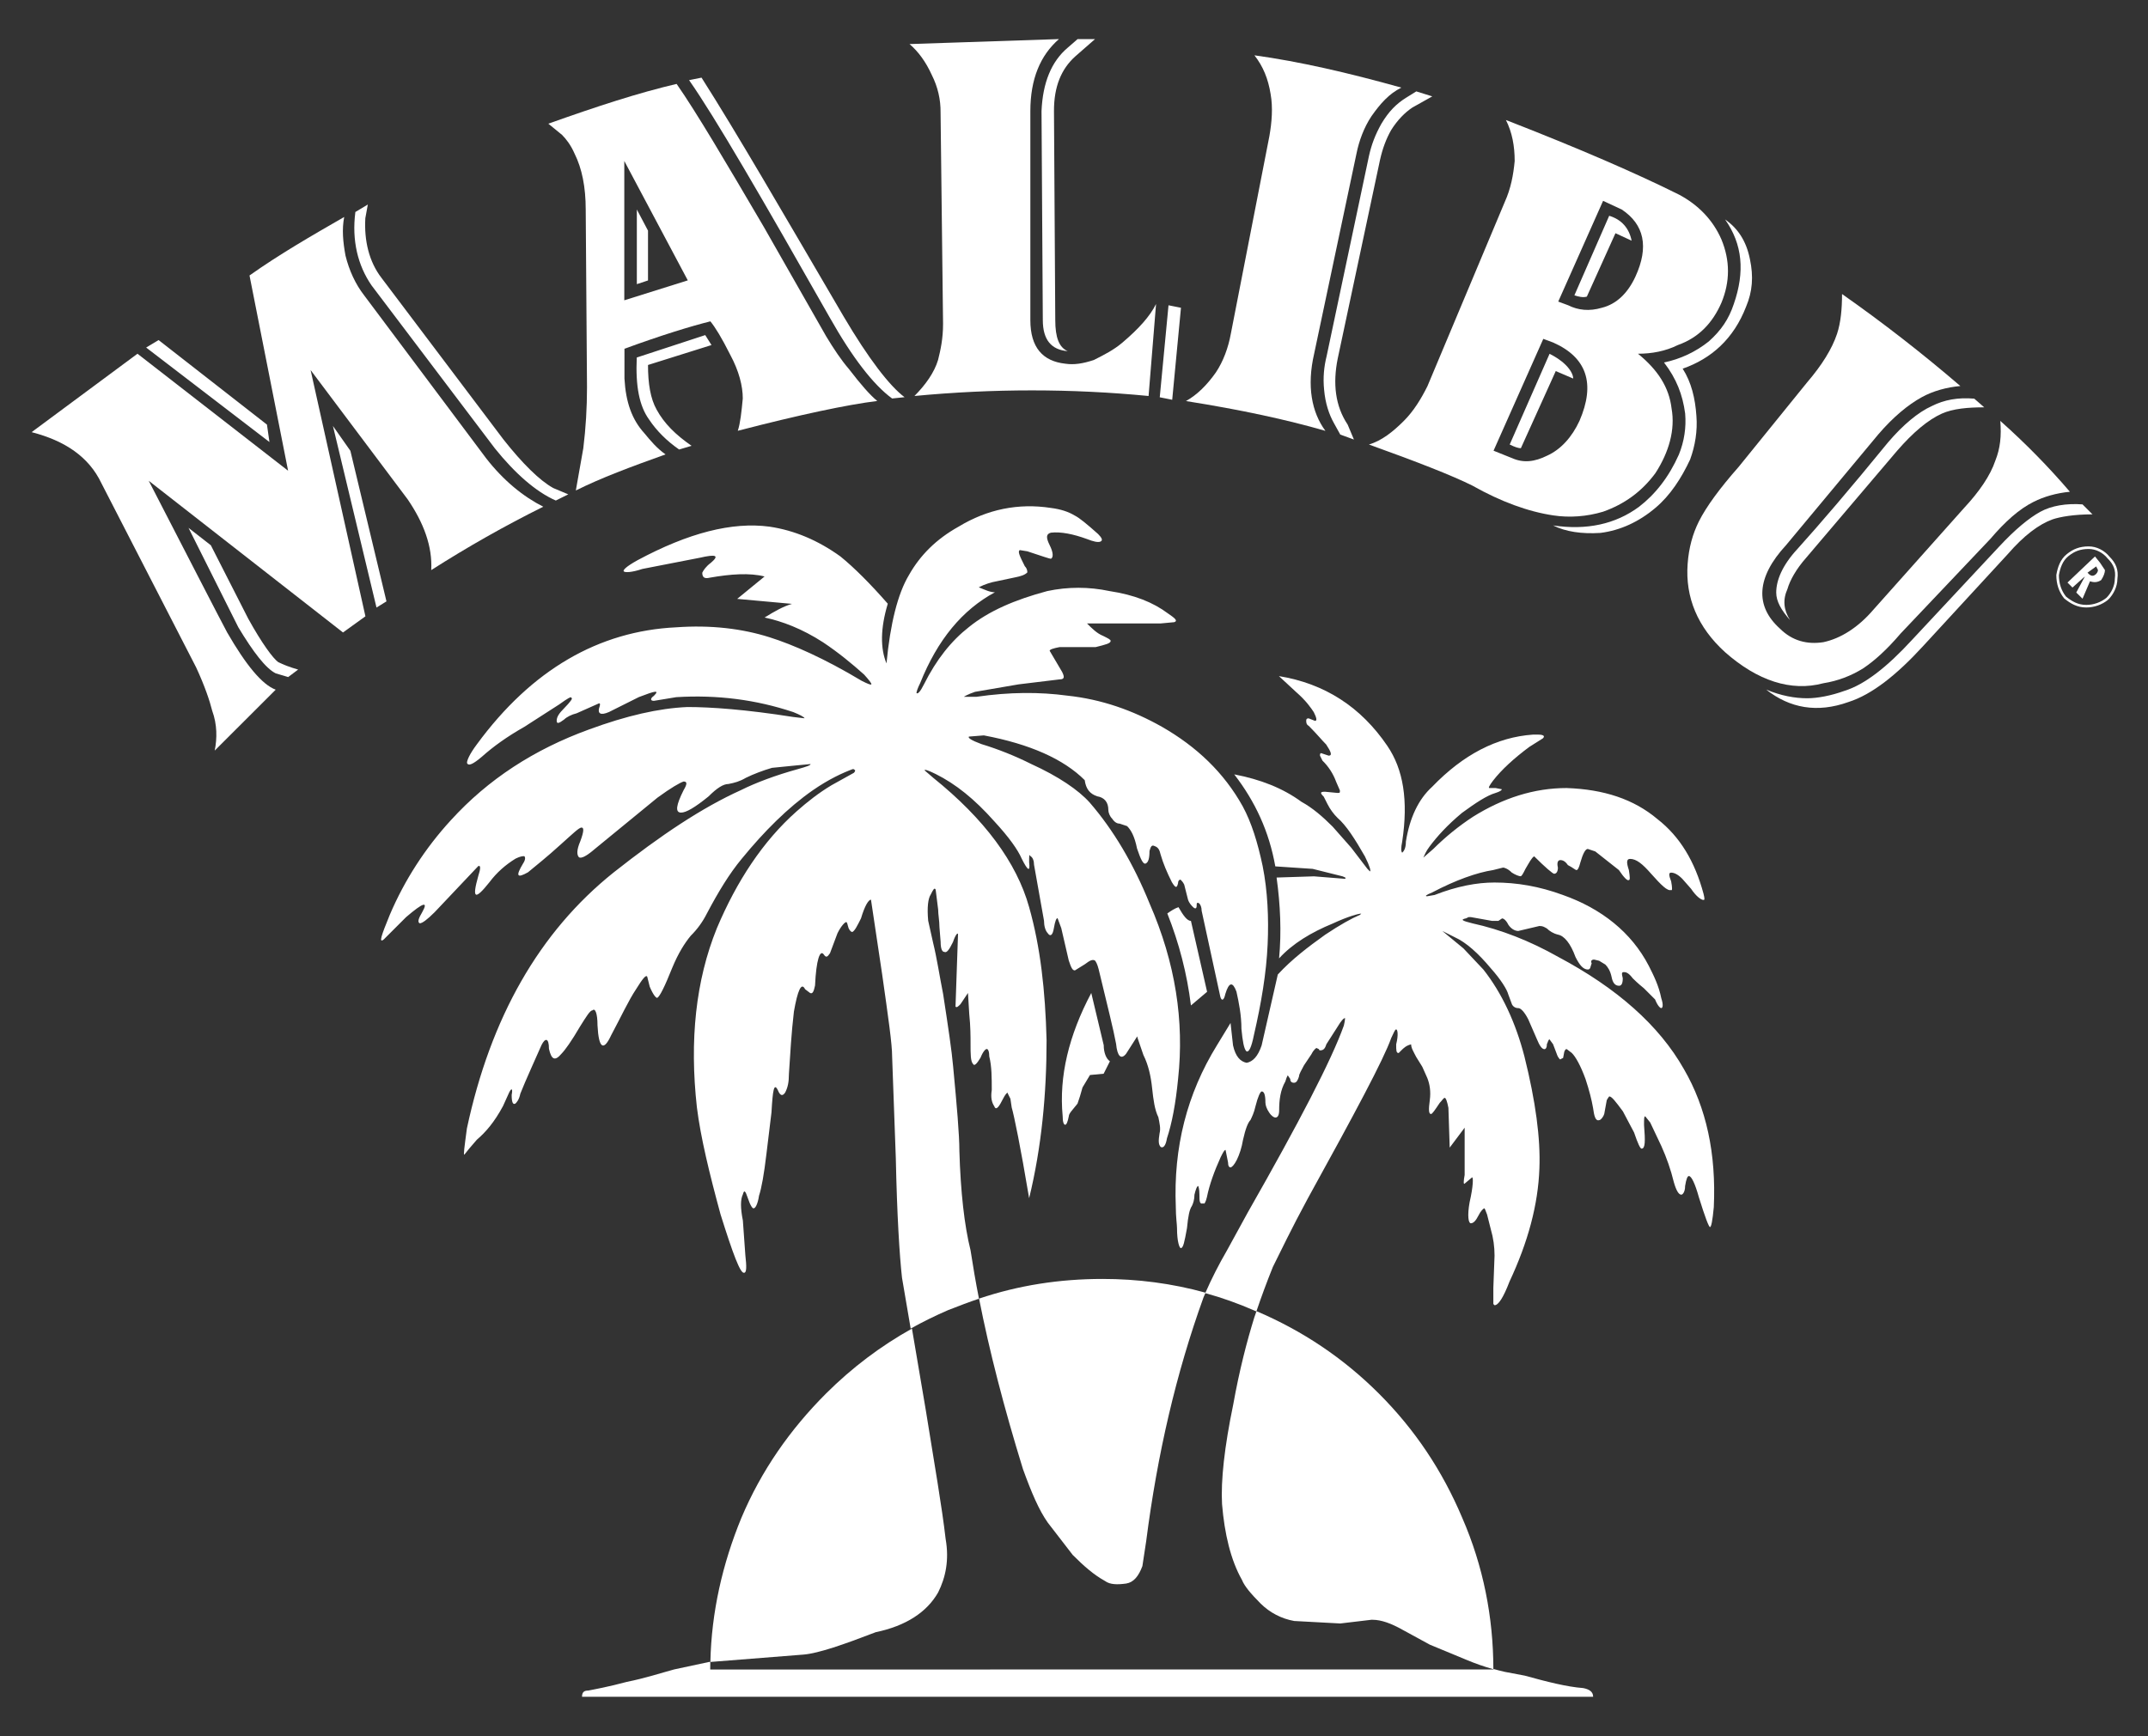 <?xml version="1.0" encoding="UTF-8"?> <svg xmlns="http://www.w3.org/2000/svg" xmlns:xlink="http://www.w3.org/1999/xlink" version="1.1" id="Ebene_1" x="0px" y="0px" viewBox="0 0 2500 2021" style="enable-background:new 0 0 2500 2021;" xml:space="preserve"><rect x="0" y="0" width="2500" height="2021" fill="#333333" stroke="none"/> <style type="text/css"> .st0{fill-rule:evenodd;clip-rule:evenodd;fill:#FFFFFF;} .st1{fill:none;stroke:#FFFFFF;stroke-width:3;stroke-miterlimit:10;} .st2{fill:#FFFFFF;} </style> <g> <path class="st0" d="M1374.5,358.3l-14.5-2.9l-10.2,107.1l14.5,2.9L1374.5,358.3L1374.5,358.3z M1832.4,343.8 c4.4,1.5,10.1,2.9,14.5,1.5l33.3-73.8l18.8,8.7c-2.9-14.5-11.6-24.6-26.1-29L1832.4,343.8L1832.4,343.8z M1822.3,424.9 c-5.8-5.8-13-10.1-18.8-13l-46.4,105.6c5.8,2.9,10.1,4.3,13,4.3l40.6-89.8l20.3,8.7C1831,436.5,1828.1,430.7,1822.3,424.9 L1822.3,424.9z M2406.3,678.2l5.8,5.8l14.5-13l-10.1,18.8l7.3,7.2l8.7-20.3c4.4,1.5,8.7,1.5,13-1.4c2.9-4.3,4.4-8.7,4.4-11.6 l-5.8-8.7l-5.8-7.2L2406.3,678.2L2406.3,678.2z M2439.7,659.4l1.4,2.9c1.5,1.5,0,4.3-1.4,5.8c-2.9,2.9-5.8,2.9-8.7,0l-1.4-1.4 L2439.7,659.4L2439.7,659.4z"></path> <path class="st1" d="M2452.7,697c5.8-5.8,10.2-14.5,10.2-23.2c1.4-10.1-1.5-17.4-8.7-24.6c-5.8-7.2-14.5-11.6-23.2-11.6 c-10.2,0-17.4,2.9-24.6,8.7s-10.1,14.5-11.6,23.2c0,10.1,2.9,18.8,8.7,26.1c7.2,5.8,14.5,10.1,24.6,10.1 C2437,705.7,2445.7,702.7,2452.7,697"></path> <path class="st0" d="M1648.4,106.4l-11.6,7.2c-11.6,7.2-20.3,15.9-29,30.4c-7.3,13-11.6,24.6-14.5,37.6L1544,414.7 c-2.9,11.6-4.4,24.6-2.9,39.1c1.4,15.9,5.8,28.9,11.6,39.1l7.2,13l15.9,5.8l-7.3-17.4c-14.5-21.7-17.4-47.8-11.6-76.7l49.3-231.6 c2.9-13,7.2-24.6,13-34.7c7.3-11.6,15.9-20.3,24.6-26.1l23.2-13L1648.4,106.4L1648.4,106.4z M1251.3,65.8l23.2-20.3h-20.3 l-11.6,10.1c-18.8,15.9-29,40.5-30.4,73.8l1.5,243.2c0,23.2,10.1,34.7,29,36.2c-10.1-4.3-14.5-15.9-14.5-36.2l-1.5-243.2 C1226.6,100.6,1235.3,80.3,1251.3,65.8L1251.3,65.8z M184.6,395.9l-14.5,8.7l143.5,110l-2.9-20.3L184.6,395.9L184.6,395.9z M428.1,238.1l-14.5,8.7c-4.3,33.3,2.9,62.3,18.8,85.4l143.5,189.7c23.2,28.9,47.8,50.7,71,60.8l14.5-7.2l-17.4-7.3 c-15.9-8.7-36.2-28.9-58-56.5L444,323.5c-14.5-18.8-20.3-43.4-18.8-69.5L428.1,238.1L428.1,238.1z M407.8,524.8l-20.3-28.9 l50.7,211.4l11.6-7.2L407.8,524.8L407.8,524.8z M288.9,720.2l-43.5-85.4l-26-20.3l58,115.8c17.4,28.9,31.9,47.8,43.5,53.6l14.5,4.3 l11.6-8.7c-10.1-2.9-17.4-5.8-23.2-8.7C317.9,766.6,304.9,749.2,288.9,720.2L288.9,720.2z M2007.8,255.5 c20.3,28.9,23.2,60.8,10.1,98.5c-5.8,17.4-14.5,30.4-29,43.4c-15.2,12.2-33.1,20.6-52.2,24.6c14.5,18.8,21.7,37.6,24.6,59.4 c1.4,16.3-1.1,32.6-7.3,47.8c-11.6,26.1-27.5,46.3-46.4,60.8c-27.5,20.3-60.9,27.5-100,21.7c14.5,7.3,33.3,10.1,55.1,8.7 c23.2-2.9,44.9-13,63.8-29c17.4-14.5,30.4-34.7,40.6-56.5c5.8-15.9,8.7-33.3,7.3-50.7c-1.4-20.3-5.8-39.1-16-55 c33.3-11.6,59.4-34.7,73.9-72.4c7.3-17.4,8.7-34.7,4.4-55C2032.4,280.1,2022.3,265.6,2007.8,255.5L2007.8,255.5z M2248.4,472.7 c-15.9,7.2-33.3,21.7-50.7,42c-44.9,55-79.7,95.5-105.8,124.5c-17.4,18.8-24.6,36.2-24.6,50.7c0,10.1,5.8,20.3,16,31.9 c-7.2-11.6-8.7-23.2-2.9-36.2c2.9-10.1,10.2-23.2,21.7-36.2l105.8-124.5c18.8-21.7,36.2-36.2,52.2-43.4c13-5.8,30.4-7.3,49.3-7.3 l-11.6-10.1C2278.8,462.5,2262.9,465.4,2248.4,472.7L2248.4,472.7z M2146.9,804.2c-15.9,5.8-31.9,8.7-43.5,8.7 c-14.5,0-30.5-2.9-47.8-10.1c27.5,21.7,59.4,27.5,95.7,14.5c27.5-8.7,56.5-31.9,86.9-65.1l98.6-107.1 c18.8-21.7,36.2-34.7,52.2-40.5c8.7-2.9,24.6-5.8,46.4-5.8l-11.6-11.6c-18.8-1.4-36.3,1.5-49.3,8.7s-29,20.3-47.8,40.5L2225.3,745 C2196.2,776.7,2170.1,797,2146.9,804.2L2146.9,804.2z M754.2,268.5l-13-24.6v86.9l13-4.3V268.5z M816.5,90.4L802,93.3 c30.4,43.4,84.1,136.1,163.8,276.5c26.1,46.3,50.7,78.2,72.5,94.1l14.5-1.5c-17.4-13-42-44.9-71-94.1 C910.7,246.8,857.1,154.1,816.5,90.4L816.5,90.4z M820.8,390.1l-79.7,26.1c-1.5,33.3,2.9,56.5,14.5,72.4 c8.7,13,20.3,24.6,34.8,34.7l14.5-4.3c-18.8-13-31.9-26.1-40.6-42c-7.3-13-10.1-30.4-10.1-52.1l73.9-23.2L820.8,390.1L820.8,390.1z "></path> <path class="st2" d="M1019.4,1900.1c34.8-7.2,59.4-23.2,72.5-46.3c8.7-17.4,13-37.7,8.7-62.2c-4.3-37.6-13-86.9-23.2-150.6 l-16-94.3c-36.3,20.3-69.6,45.3-99.9,75.5c-42,42-75.4,89.8-98.6,144.8c-22.1,53.7-34.9,110.1-36.1,167.8l108.6-8.6 C952.7,1924.7,981.7,1914.6,1019.4,1900.1z"></path> <path class="st2" d="M1219.5,1772.6l29,37.6c13,13,24.6,23.2,37.7,30.4c5.8,4.3,14.5,4.3,24.6,2.9c8.7-1.4,14.5-8.7,18.8-20.3 l4.4-28.9c13-101.4,34.8-195.5,66.7-283.8c0.8-1.9,1.6-3.7,2.4-5.6c-39-10.8-79.1-16-119.9-16c-49.8,0-97.7,7.4-143.7,22.9 c12,61.1,29,126.9,51.1,198.5C1200.6,1737.9,1209.3,1758.2,1219.5,1772.6z"></path> <path class="st2" d="M1435.3,1635.2c-10.2,49.2-14.5,88.3-13,115.8c2.9,34.8,10.1,65.2,23.2,88.3c2.9,7.3,10.2,15.9,21.7,27.5 c10.7,10.6,24.3,17.7,39.1,20.3l53.6,2.9l36.2-4.3h1.4c10.2,0,21.8,4.3,34.8,11.6l31.9,17.4l42,17.4c10.4,4.4,21,8.1,31.9,11.2 c-0.1-60.7-11.7-119.9-36.2-176.2c-23.2-55-55.1-102.8-97.1-144.8c-41.4-41.3-88.4-72.8-142.4-95.9c-0.9,2.5-1.7,5-2.6,7.5 C1451.3,1561.3,1442.6,1594.6,1435.3,1635.2z"></path> <path class="st2" d="M1713.6,565.3c33.3,18.8,65.2,30.4,94.2,34.7c18.8,2.9,39.1,1.4,58-4.3c24.6-8.7,44.9-23.2,60.9-44.9 c15.9-24.6,23.2-50.7,18.8-75.3c-2.9-24.6-16-44.9-39.1-63.7c15.9,0,31.9-2.9,46.4-10.1c24.6-8.7,40.6-26.1,50.7-49.2 c10.2-24.6,10.2-49.2,0-73.8c-10.1-23.2-27.5-40.5-49.3-52.1c-49.3-24.6-115.9-53.6-201.5-86.9c7.3,14.5,10.2,30.4,10.2,47.8 c-1.5,15.9-4.4,31.9-11.6,47.8l-89.9,214.2c-7.2,14.5-16,29-27.5,40.5c-13,13-26.1,23.2-40.6,27.5 C1649.8,537.8,1690.4,553.7,1713.6,565.3z M1865.8,233.8L1865.8,233.8l21.7,10.1c26.1,17.4,31.9,43.4,15.9,78.2 c-8.7,18.8-21.7,31.9-39.1,36.2c-14.5,4.3-27.5,2.9-39.1-2.9l-11.6-4.3L1865.8,233.8z M1796.2,394.5L1796.2,394.5L1796.2,394.5 l11.6,4.3c39.1,17.4,49.3,47.8,30.5,91.2c-8.7,18.8-21.7,33.3-37.7,40.5c-14.5,7.2-27.5,8.7-40.6,2.9l-21.7-8.7L1796.2,394.5z"></path> <path class="st2" d="M1084.6,87.5c6.8,13.5,10.3,28.4,10.1,43.4l2.9,246.1c0,17.4-2.9,30.4-5.8,42c-4.3,14.5-14.5,28.9-27.5,42 c91.3-8.7,182.6-8.7,272.5,0l8.7-107.1c-7.2,14.5-20.3,28.9-39.1,44.9l0,0c-10.2,8.7-21.8,14.5-33.3,20.3 c-13,4.3-23.2,5.8-33.3,4.3c-26.1-2.9-40.6-18.8-40.6-50.7V129.5c0-37.6,11.6-65.1,33.3-84l-173.9,5.8 C1068.7,60,1077.4,71.6,1084.6,87.5z"></path> <path class="st2" d="M1529.5,411.8l49.3-233.1c2.9-14.5,8.7-30.4,17.4-43.4c10.2-14.5,20.3-26.1,34.8-33.3 c-62.3-17.4-118.8-30.4-171-37.6l0,0c10.2,13,16,27.5,18.8,44.9c2.9,15.9,1.4,33.3-1.4,49.2l-44.9,230.2 c-2.9,15.9-8.7,31.9-17.4,44.9c-10.2,14.5-21.8,26.1-34.8,33.3c63.8,10.1,117.4,21.7,162.3,34.7 C1526.6,479.9,1520.8,449.5,1529.5,411.8z"></path> <path class="st2" d="M826.6,1943.6c0-3,0-5.9,0.1-8.9l-1.5,0.1l-40.6,8.7c-15.9,4.3-33.3,10.1-55.1,14.5 c-21.7,5.8-37.7,8.7-44.9,10.1c-4.3,0-7.2,1.4-7.2,7.2h1176.8c0-5.8-4.4-8.7-11.6-10.1c-18.8-1.4-42-7.3-68.1-14.5l-23.2-4.4 c-4.4-1-8.7-2.1-13-3.3c0,0.2,0,0.3,0,0.5L826.6,1943.6L826.6,1943.6z"></path> <path class="st2" d="M1813.6,1114c-33.3-18.8-66.7-31.8-100-39.1c-11.6-2.9-14.5-4.3-7.3-5.8l2.9-1.4h2.9l24.6,4.4h7.2l4.3-2.9 c1.5,0,4.4,1.5,7.3,7.3c2.9,4.4,7.3,7.3,11.6,7.3l24.6-5.8c4.4,0,5.8,1.4,8.7,2.9c2.9,2.9,7.2,5.8,13,7.2 c7.2,1.4,14.5,10.1,20.3,26.1c4.4,8.7,8.7,14.5,14.5,14.5c1.4,0,2.9-1.5,2.9-2.9l1.4-4.3c-1.4-2.9,0-4.4,2.9-4.4l5.8,1.4l7.2,4.4 c2.9,2.9,5.8,7.3,7.3,14.5c1.4,7.3,4.4,10.2,8.7,10.2c2.9,0,4.3-2.9,4.3-8.7c-1.4-5.8-1.4-7.2,1.4-7.2c2.9,0,5.8,1.4,10.2,7.2 c1.4,1.4,5.8,5.8,13,11.6l13,13c2.9,7.2,5.8,10.1,7.2,10.1s2.9-2.9,0-11.6c-2.9-14.5-8.7-26.1-14.5-37.6 c-20.3-39.1-55.1-66.6-100-82.5c-27.5-10.1-53.6-14.5-79.7-14.5c-20.3,0-43.5,4.3-69.6,14.5l-8.7,1.5c-2.9,0-1.4-1.5,5.8-4.4 c27.5-14.5,52.2-23.2,71-26.1l11.6-2.9c1.4,0,5.8,1.4,10.1,5.8c4.4,2.9,8.7,4.3,10.2,4.3c1.4,0,2.9-2.9,5.8-8.7 c4.3-7.2,7.2-13,10.1-14.5c13,13,21.7,20.3,23.2,20.3c2.9,0,4.4-2.9,4.4-7.2c-1.4-5.8,0-8.7,2.9-8.7s5.8,1.5,8.7,5.8 c5.8,2.9,8.7,5.8,10.1,5.8c1.5,0,2.9-2.9,4.4-8.7c2.9-10.1,5.8-15.9,8.7-15.9l8.7,2.9l27.5,21.7c5.8,8.7,10.1,13,11.6,11.6 c1.4,0,1.4-2.9,0-11.6c-2.9-8.7-2.9-13,1.4-13c7.3,0,14.5,5.8,24.6,17.4c11.6,13,18.8,20.3,23.2,18.8c1.4,1.4,1.4-2.9,0-10.1 c-2.9-7.3-2.9-10.1,0-10.1s7.3,1.4,13,7.2l10.2,11.6c5.8,8.7,11.6,13,14.5,13c1.4,0,1.4-1.4,0-7.2c-10.1-37.6-27.5-66.6-53.6-86.9 c-27.5-23.2-62.3-34.7-105.8-36.2c-37.7,0-73.9,11.6-108.7,33.3c-16.7,10.9-32.2,23.5-46.4,37.6l-11.6,10.1c1.4-2.9,2.9-7.2,7.3-13 c8.7-11.6,20.3-24.6,37.7-39.1c15.9-11.6,29-20.3,39.1-23.2c4.4-1.4,7.2-2.9,7.2-4.3l-7.2-1.4h-7.3c-1.4,0,0-2.9,4.4-8.7 c10.1-13,24.6-26.1,42-39.1l16-10.1c2.9-2.9,0-4.3-5.8-4.3h-5.8c-42,2.9-81.2,23.2-117.4,60.8c-16,14.5-26.1,36.2-30.5,63.7 c0,8.7-2.9,11.6-4.3,13c-1.5-1.5-1.5-5.8,0-13c7.2-47.8,1.4-84-17.4-111.5c-30.5-44.9-72.5-72.4-126.1-81.1l20.3,18.8 c11.6,10.1,17.4,18.8,20.3,23.2c2.9,5.8,4.3,10.1,1.4,10.1l-7.3-2.9c-2.9,0-2.9,1.4-2.9,2.9s0,4.3,2.9,5.8 c10.1,10.1,15.9,17.4,20.3,21.7c5.8,8.7,7.3,13,2.9,13l-8.7-2.9c-1.4,0-1.4,1.5-1.4,2.9l2.9,5.8c7.1,6.9,12.5,15.3,15.9,24.6 l4.4,10.1c0,2.9,0,2.9-2.9,2.9l-14.5-1.4c-5.8,0-5.8,1.4-1.4,5.8l4.4,8.7c2.9,5.8,7.2,11.6,11.6,15.9c10.1,8.7,20.3,24.6,31.9,44.9 c5.8,11.6,7.2,17.4,5.8,17.4l-2.9-2.9l-18.8-24.6l-21.7-24.6c-11.6-11.6-23.2-21.7-36.3-28.9c-21.7-15.9-47.8-26.1-78.2-31.9 c24.6,31.9,40.6,66.6,47.8,107.1l43.5,2.9l34.8,8.7c2.9,1.4,4.4,1.4,2.9,2.9l-36.2-2.9l-43.5,1.4c4.4,31.8,5.8,63.7,2.9,94.1 c15.9-17.4,37.7-30.4,62.3-40.5c18.8-8.7,30.4-11.6,33.3-11.6l-1.4,1.4c-10.1,4.3-23.2,11.6-40.6,23.2 c-20.3,14.5-39.1,28.9-55.1,46.3l-18.8,82.5c-4.4,13-10.2,18.8-17.4,20.3c-7.3-1.4-13-7.2-15.9-20.3l-2.9-26.1l-15.9,26.1 c-34.8,56.5-50.7,118.7-47.8,188.2c0,11.6,1.4,20.3,1.4,24.6c0,15.9,2.9,23.2,4.4,23.2c2.9,0,4.3-7.3,7.2-23.2 c1.4-14.5,2.9-21.7,5.8-26c1.4-2.9,2.9-7.2,2.9-13c1.4-5.8,2.9-10.1,4.4-10.1c0,0,1.4,2.9,1.4,10.1s0,11.6,4.4,10.1 c1.4,1.4,2.9-1.4,4.3-7.2c2.9-14.5,8.7-30.4,15.9-46.3c2.9-5.8,4.4-8.7,5.8-8.7l2.9,14.5c0,4.4,1.4,5.8,2.9,5.8s4.4-2.9,7.3-8.7 c2.9-5.8,5.8-14.5,7.2-23.2c2.9-13,5.8-20.3,8.7-23.2c1.4-2.9,4.3-8.7,5.8-15.9c2.9-11.6,5.8-17.4,7.3-17.4c2.9,0,4.3,4.3,4.3,13 c0,2.9,1.4,7.3,4.4,11.6c2.9,4.4,5.8,5.8,7.2,5.8c2.9,0,4.4-2.9,4.4-8.7c0-11.6,1.4-23.2,7.2-33.3l1.4-4.3l1.4-2.9l2.9,4.3 c0,2.9,1.5,4.4,4.4,4.4s4.4-2.9,5.8-7.3c0-2.9,2.9-7.3,5.8-13l8.7-13c2.9-5.8,5.8-7.2,5.8-7.2l2.9,1.4c0,1.4,1.5,1.4,1.5,1.4 c4.3,0,5.8-2.9,7.2-7.2l13-20.3c4.3-7.3,7.2-10.1,8.7-10.1c0,0,0,2.9-1.4,8.7c-14.5,40.6-52.2,112.9-111.6,217.2l-24.6,44.9 c-9.3,16-17.7,32.5-25.1,49.4c19.3,5.3,38.2,12,56.9,20.2c0.9,0.4,1.7,0.7,2.6,1.1c5.9-17.4,12.3-34.7,19.2-51.8 c8.7-17.4,21.8-44.9,40.6-79.6c55.1-99.9,88.4-162.1,97.1-186.8c2.9-5.8,4.3-10.1,5.8-10.1s2.9,5.8,0,17.4c0,7.2,0,10.1,2.9,10.1 l2.9-2.9c2.9-2.9,5.8-5.8,11.6-7.2c0,4.3,2.9,8.7,5.8,14.5l7.2,11.6l5.8,13c2.9,7.2,4.3,15.9,2.9,26.1s-1.4,15.9,1.4,15.9 c1.5,0,4.4-4.3,10.2-13c2.9-2.9,4.4-5.8,5.8-5.8s2.9,4.4,4.3,11.6l1.5,46.3l17.4-23.2v55c-1.4,7.3-1.4,11.6,0,10.1l8.7-7.3 c1.4,0,1.4,10.1-2.9,28.9c-2.9,15.9-1.4,24.6,1.4,24.6c2.9,0,5.8-2.9,8.7-8.7c2.9-5.8,5.8-8.7,7.3-8.7c0,0,1.4,2.9,2.9,7.2 l4.4,17.4c2.9,9.9,4.3,20.1,4.3,30.4l-1.4,37.6v18.8l1.4,1.4c4.4,0,10.2-8.7,17.4-27.5c21.7-46.3,33.3-89.8,34.8-131.7 c1.4-34.8-4.4-78.2-17.4-130.3c-10.1-39.1-26.1-73.8-47.8-101.3l-23.2-24.6l-24.6-20.3l14.5,7.3c13,5.8,27.5,18.8,42,36.2 c11.6,13,18.8,24.6,20.3,30.4l4.3,11.6c1.4,2.7,4.2,4.4,7.3,4.3c2.9,0,7.2,4.4,11.6,13l10.1,23.2c2.9,7.2,5.8,11.6,8.7,11.6 c1.4,0,2.9-1.4,2.9-5.8c1.4-2.9,1.4-4.4,2.9-5.8l4.3,5.8l4.4,11.6c1.4,4.4,4.4,7.3,4.4,5.8l2.9-1.4l1.4-7.3 c1.4-2.9,1.4-2.9,2.9-2.9l5.8,4.4c4.4,4.3,10.2,14.5,16,30.4c4.3,13,7.2,24.6,8.7,33.3c1.4,10.1,2.9,15.9,7.3,14.5 c1.4,0,4.4-2.9,5.8-7.3l2.9-15.9c1.5-2.9,2.9-4.4,2.9-4.4c2.9,0,7.3,5.8,15.9,17.4l13,24.6c4.4,13,7.2,18.8,8.7,18.8 c4.4,0,4.4-8.7,2.9-27.5c0-7.2,0-10.1,1.4-10.1l5.8,7.2l13,27.5c6.1,13.5,11,27.6,14.5,42c2.9,10.1,5.8,14.5,8.7,14.5 c1.4,0,4.4-2.9,4.4-10.1c1.4-8.7,2.9-11.6,4.4-11.6c2.9,0,7.2,8.7,11.6,24.6c7.2,23.2,11.6,34.8,13,34.8s2.9-7.2,4.4-23.2 c2.9-62.3-8.7-115.8-34.8-160.7C1931,1193.6,1881.7,1150.2,1813.6,1114z"></path> <path class="st2" d="M2328.1,490c1.4,17.4,0,31.9-5.8,46.3c-5.8,17.4-18.8,36.2-36.3,55L2180.2,710c-17.4,20.3-37.7,33.3-58,37.6 c-18.8,2.9-36.2-1.4-50.7-15.9c-29-26.1-27.5-59.4,7.2-97L2186,505.8c17.4-20.3,34.8-34.7,50.7-43.4c13-7.2,29-11.6,44.9-13 c-44.1-37.9-90.1-73.7-137.7-107.1l0,0c0,17.4-1.5,33.3-5.8,46.3c-5.8,17.4-17.4,36.2-34.8,56.5l-79.7,98.4 c-21.7,24.6-37.7,46.3-46.4,63.7c-7.2,14.5-11.6,30.4-13,49.2c-2.9,39.1,11.6,73.8,43.5,102.8c37.7,33.3,76.8,46.3,114.5,36.2 c16.5-2.6,32.2-8.5,46.4-17.4c13-8.7,27.5-21.7,43.5-40.5l104.3-110c17.4-20.3,33.3-34.7,50.7-43.4c11.6-5.8,26.1-10.1,42-11.6 C2384.1,543.3,2357,515.7,2328.1,490z"></path> <path class="st2" d="M1139.4,1511.9c-3.8-19.2-7-38-9.8-56.3c-7.2-28.9-11.6-68-13-115.8c0-18.8-2.9-52.1-7.3-98.5 c-1.5-17.4-5.8-46.3-11.6-84c-4.3-21.7-7.3-42-11.6-59.4l-5.8-26c-1.5-15.9,0-26.1,2.9-30.4c2.9-5.8,4.4-8.7,5.8-5.8l2.9,23.2 c0,5.8,1.5,13,1.5,20.3l1.4,17.4c0,7.3,1.5,11.6,4.3,11.6c2.9,1.5,5.8-2.9,10.1-11.6c2.9-8.7,5.8-11.6,5.8-8.7l-2.9,84 c1.5,1.4,2.9,0,5.8-2.9l8.7-13l1.5,24.6c1.5,14.5,1.5,26.1,1.5,34.8c0,11.6,0,20.3,2.9,23.2c1.4,2.9,4.3,0,8.7-7.2 c2.9-7.3,5.8-10.2,7.3-10.2s2.9,2.9,2.9,8.7c2.9,11.6,2.9,24.6,2.9,39.1c-1.4,8.7,0,14.5,2.9,18.8c1.5,4.4,4.3,2.9,8.7-5.8 c4.3-8.7,7.2-11.6,7.2-8.7l2.9,5.8l1.5,10.1c2.9,10.1,10.1,44.9,20.3,105.7c14.5-59.4,20.3-121.6,20.3-183.9 c-1.5-57.9-7.2-108.6-20.3-154.9c-14.5-52.1-52.2-102.8-111.6-150.6l-10.1-8.7c0-1.4,4.3,0,13,4.3c23.2,11.6,44.9,28.9,68.1,55 c17.4,18.8,27.5,33.3,31.9,43.4c7.2,14.5,10.1,15.9,8.7,4.3c0-7.2,0-10.1,1.4-7.2c2.9,1.4,4.3,5.8,4.3,10.1l11.6,65.1 c0,5.8,1.5,11.6,4.3,14.5c2.9,4.4,5.8,2.9,7.2-5.8c1.5-8.7,2.9-11.6,4.3-11.6l4.3,11.6l8.7,37.6c2.9,8.7,4.3,11.6,7.2,11.6 l11.6-7.2c5.8-4.4,8.7-5.8,11.6-4.4c1.4,1.5,2.9,4.4,4.4,10.2c10.1,42,17.4,70.9,20.3,86.9c1.4,14.5,5.8,18.8,11.6,11.6l13-20.3 c0,1.4,2.9,8.7,7.2,21.7c5.8,11.6,8.7,24.6,10.2,39.1c1.4,13,2.9,24.6,7.2,33.3c1.4,7.2,2.9,13,1.4,18.8c-1.4,8.7-1.4,13,1.4,15.9 c2.9,1.5,5.8-1.4,7.2-10.1c5.8-17.4,10.2-40.5,13-69.5c7.2-66.6-2.9-134.6-33.3-204.1c-18.8-46.3-42-85.4-69.6-117.3 c-13-14.5-36.2-30.4-68.1-44.9c-18.6-9.3-38-17.1-58-23.2c-11.6-4.3-15.9-7.2-14.5-8.7l17.4-1.4c53.6,10.1,92.7,27.5,117.4,52.1 c1.4,10.1,5.8,15.9,14.5,18.8c8.7,1.4,13,7.2,13,15.9c0,2.9,1.5,7.2,4.4,10.1c2.9,4.3,5.8,5.8,8.7,5.8l8.7,2.9 c4.4,4.3,8.7,11.6,11.6,26.1c4.4,13,7.2,18.8,10.2,17.4c2.9-1.4,4.3-5.8,4.3-14.5c1.5-5.8,2.9-7.2,5.8-5.8 c4.4,1.5,5.8,4.3,7.2,10.1c2.9,10.1,7.2,20.3,13,31.9c4.4,7.2,5.8,7.2,7.2,1.4c0-2.9,1.4-4.3,2.9-4.3c1.4,1.4,2.9,2.9,4.3,5.8 l4.4,17.4c1.4,4.4,4.4,7.3,5.8,8.7c2.9,2.9,4.3,1.4,4.3-1.4c0-2.9,0-4.4,2.9-2.9c1.4,1.4,2.9,4.3,2.9,8.7l21.7,99.9 c1.5,5.8,4.4,4.3,5.8-2.9c4.4-14.5,8.7-14.5,13-2.9c2.9,13,5.8,27.5,5.8,43.4c1.4,14.5,2.9,23.2,5.8,26.1c2.9,1.4,5.8-4.4,8.7-18.8 c8.7-37.6,14.5-72.4,16-105.7c1.4-30.4,0-62.2-5.8-91.2c-5.8-27.5-13-50.7-23.2-69.5c-21.7-39.1-53.6-69.5-94.2-92.7 c-33.3-18.8-69.6-31.9-110.1-36.2c-31.9-4.3-66.7-4.3-105.8,1.4h-14.5c0,0,4.3-2.9,13-5.8l50.7-8.7l47.8-5.8c5.8,0,5.8-2.9,2.9-8.7 l-14.5-24.6c0-1.5,4.3-2.9,11.6-4.3h42c11.6-2.9,17.4-4.3,17.4-7.2c0-1.5-2.9-2.9-8.7-5.8c-7.3-2.9-13-8.7-18.8-14.5h85.5l16-1.5 c4.3-1.5,1.4-4.3-7.2-10.1c-17.4-13-39.1-21.7-68.1-26.1c-23.9-5.1-48.6-5.1-72.5,0c-37.7,10.1-68.1,23.2-91.3,42 c-20.3,15.9-37.7,37.6-52.2,66.6c-4.3,8.7-7.3,11.6-8.7,10.1c0-1.5,1.4-5.8,4.3-11.6c20.3-50.7,49.3-85.4,87-105.7 c-5.8,0-11.6-2.9-18.8-5.8c6.8-3.5,14.2-5.9,21.7-7.2l20.3-4.3c7.2-1.4,11.6-2.9,14.5-5.8c0-1.4,0-4.3-2.9-7.2 c-5.8-11.6-8.7-17.4-5.8-18.8l8.7,1.4c17.4,5.8,26.1,8.7,27.5,8.7c2.9-1.5,2.9-7.2-1.5-15.9c-4.3-8.7-4.3-13,1.5-14.5 c11.5-1.3,26,1.6,41.9,7.4l0,0c7.3,2.9,13,4.3,15.9,2.9c2.9-1.5,1.4-4.3-2.9-8.7c-13-11.6-21.7-18.8-27.5-21.7 c-7.2-4.3-15.9-7.2-27.5-8.7c-37.7-5.8-73.9,1.5-107.2,21.7c-26.1,14.5-44.9,33.3-58,56.5c-13,21.7-21.7,56.5-26.1,102.8 c-7.2-17.4-7.2-40.5,1.5-69.5c-20.3-23.2-39.1-42-55.1-55c-26.1-18.8-53.6-30.4-82.6-34.7c-43.5-5.8-94.2,7.2-153.6,39.1 c-13,7.2-17.4,11.6-15.9,13c1.4,1.4,8.7,1.4,21.7-2.9l66.7-13c18.8-4.3,23.2-2.9,13,5.8c-5.8,4.3-8.7,8.7-10.1,11.6 c0,5.8,2.9,7.2,8.7,5.8c24.6-4.3,46.4-5.8,63.8-1.4L858,697.2l63.8,5.8c-10.1,2.9-20.3,8.7-31.9,15.9c20.3,4.3,43.5,13,68.1,28.9 c17.4,11.6,33.3,24.6,47.8,37.6c11.6,13,11.6,14.5-2.9,7.2c-43.5-26.1-79.7-42-107.2-50.7c-31.9-10.1-68.1-14.5-108.7-11.6 c-89.9,4.3-168.1,49.2-231.9,136.1c-8.7,11.6-11.6,18.8-11.6,21.7c1.5,4.3,7.3,1.4,17.4-7.2c13-11.6,29-23.2,49.3-34.7l40.6-26.1 c10.1-7.2,14.5-10.1,14.5-7.2c1.4,0-1.5,4.3-8.7,11.6c-5.8,5.8-8.7,10.1-8.7,14.5c0,4.3,2.9,2.9,8.7-1.4c2.9-2.9,8.7-5.8,14.5-7.2 l26.1-11.6c1.5,0,1.5,1.5,0,5.8c-1.4,5.8,1.5,8.7,11.6,4.3l34.8-17.4c18.8-7.2,24.6-8.7,17.4-1.4c-4.3,2.9-4.3,5.8,0,5.8l26.1-4.3 c47.8-2.9,92.7,2.9,136.2,17.4c7.2,2.9,13,5.8,13,7.2l-13-1.5c-55.1-8.7-95.7-11.6-123.2-11.6c-33.3,1.4-71,10.1-114.5,26.1 c-63.8,23.2-117.4,57.9-160.9,105.7c-29.7,32.4-53.8,69.6-71,110c-10.1,24.6-13,33.3-7.2,28.9l26.1-26.1 c20.3-17.4,26.1-18.8,18.8-5.8c-4.3,7.2-5.8,11.6-2.9,13c2.9,0,8.7-4.3,17.4-13l50.7-53.6c2.9-1.4,2.9,2.9,0,11.6 c-7.3,26.1-4.3,28.9,13,7.2c8.7-11.6,18.8-20.3,30.4-27.5c5.8-2.9,8.7-2.9,10.2-2.9c1.4,1.4,1.4,4.3-1.5,8.7 c-8.7,14.5-7.2,17.4,5.8,10.1c8.7-7.3,21.7-17.4,39.1-33.3c13-11.6,20.3-18.8,23.2-18.8s2.9,4.3-1.4,15.9 c-4.3,10.1-4.3,15.9-1.5,18.8c2.9,1.5,8.7-1.4,18.8-10.1l72.5-59.4c15.9-11.6,26.1-17.4,30.4-18.8c4.3,0,4.3,2.9,0,10.1 c-8.7,17.4-10.1,26.1-2.9,26.1c5.8,0,15.9-5.8,31.9-18.8c10.1-10.1,17.4-14.5,23.2-14.5c7.2-1.4,13-2.9,20.3-7.2 c8.7-4.3,20.3-8.7,30.4-11.6l29-2.9l15.9-1.5c0,1.5-4.3,2.9-14.5,5.8c-26.1,7.2-49.3,15.9-66.7,24.6 c-44.9,20.3-92.7,52.1-147.8,95.6c-87,69.5-143.5,169.4-171,298.2c-2.9,21.7-4.3,31.8-2.9,30.4l5.8-7.2l8.7-10.1 c10.2-8.7,20.3-20.3,30.4-39.1l7.2-15.9c2.9-5.8,4.3-4.4,2.9,2.9c0,8.7,1.5,11.6,4.3,10.1c1.5-1.4,4.3-4.3,5.8-11.6 c2.9-7.3,7.2-17.4,13-30.4l11.6-26.1c4.3-8.7,8.7-8.7,8.7,4.3c2.9,13,7.2,14.5,14.5,5.8c4.3-4.4,11.6-14.5,21.7-31.8 c7.3-11.6,11.6-18.8,14.5-18.8c2.9-2.9,5.8,2.9,5.8,17.4c1.4,27.5,7.2,30.4,15.9,11.6c11.6-21.7,20.3-40.6,29-53.6 c7.2-11.6,11.6-17.4,13-14.5l2.9,11.6c4.3,10.1,7.3,13,8.7,13c2.9-1.4,8.7-13,17.4-34.8c7.2-17.4,14.5-28.9,21.7-37.6 c7.7-7.6,14-16.4,18.8-26c13-24.6,26.1-46.3,40.6-63.7c26.1-31.9,53.6-59.4,82.6-79.6c18.8-13,34.8-20.3,46.4-24.6 c1.4,0,1.4,0,2.9,1.4c0,0,0,1.5-1.5,2.9l-26.1,14.5c-14.5,8.7-27.5,18.8-40.6,30.4c-39.1,34.7-69.6,81.1-92.8,136.1 c-24.6,60.8-31.9,130.3-23.2,208.5c4.3,34.7,14.5,76.7,27.5,124.5c14.5,46.3,23.2,69.5,27.5,68c2.9,0,2.9-7.3,1.4-20.3l-2.9-40.5 c-2.9-14.5-2.9-24.6,0-30.4c1.5-5.8,2.9-4.3,5.8,4.4c2.9,8.7,5.8,13,7.2,11.6c1.4,0,4.3-4.4,5.8-14.5c2.9-8.7,5.8-24.6,8.7-49.2 l5.8-47.8c1.5-26.1,2.9-34.7,7.3-26.1c2.9,7.3,5.8,7.3,8.7,2.9c2.9-5.8,4.3-11.6,4.3-21.7c1.5-23.2,2.9-47.8,5.8-72.4 c4.3-24.6,8.7-34.8,13-26.1l5.8,4.4c2.9,1.4,4.3-1.5,5.8-8.7c1.4-30.4,5.8-42,10.1-36.2c2.9,4.3,4.3,2.9,7.3-1.4l8.7-23.2 c4.3-8.7,8.7-13,10.1-13c1.4,0,1.4,2.9,2.9,7.2c1.4,2.9,2.9,4.3,4.3,4.3c2.9-1.4,5.8-7.3,10.1-15.9c4.3-14.5,8.7-21.7,11.6-21.7 l13,86.9c7.2,50.7,11.6,81.1,11.6,95.5l4.3,118.7c1.4,66.6,4.3,112.9,7.2,139l10.1,59.2c14.1-7.9,28.6-15,43.6-21.5 C1116.3,1520.2,1127.8,1515.8,1139.4,1511.9z"></path> <path class="st2" d="M668.7,178.8c8.7,17.4,13,39.1,13,65.1l1.5,207c0,23.7-1.4,47.4-4.3,70.9l-8.7,49.2 c29-14.5,63.8-27.5,104.4-42c-10.2-7.2-17.4-15.9-24.6-24.6c-14.5-15.9-21.7-36.2-23.2-63.7V406c43.5-15.9,76.8-26.1,100-31.9 c5.8,7.2,13,18.8,23.2,39.1c10.1,18.8,14.5,36.2,14.5,50.7c-1.5,15.9-2.9,28.9-5.8,37.6c72.5-18.8,127.5-30.4,162.3-34.7 c-8.7-7.2-18.8-18.8-33.3-37.6c-8.7-10.1-17.4-23.2-26.1-37.6l0,0L889,264.2C844,187.5,810.7,131,787.5,97.7 c-43.5,10.1-92.7,26.1-149.3,46.3l15.9,13C658.5,161.4,664.3,168.6,668.7,178.8z M726.6,187.4l73.9,139l-73.9,23.2V187.4z"></path> <path class="st2" d="M474.4,581.2c18.8,27.5,29,55,27.5,82.5c42.1-26.9,85.7-51.6,130.4-73.8c-23.1-11.6-46.3-30.4-66.5-56.4 l-142-189.7c-10.1-13-17.4-28.9-21.7-46.3c-2.9-15.9-4.3-30.4-1.5-44.9c-37.7,21.7-75.4,43.4-110.2,68.1L335.3,548L160,411.8 L36.8,503.1c39.1,10.1,66.7,28.9,81.2,59.4l110.2,214.3c10.1,21.7,15.9,39.1,18.8,50.7c5.8,15.9,5.8,31.9,2.9,46.3l71-70.9 c-15.9-5.8-34.8-29-56.5-66.6c-11.6-21.7-42-81.1-91.3-176.6l226.1,176.6l26.1-18.8l-63.8-286.7L474.4,581.2z"></path> <path class="st0" d="M1371.6,1056.1c-4.3,1.4-8.7,4.3-13,7.3c13.7,34.4,23,70.4,27.5,107.1l18.8-15.9l-18.8-82.5 C1381.7,1072,1377.4,1066.2,1371.6,1056.1L1371.6,1056.1z M1284.6,1216.8l-14.5-60.8c-26.1,49.2-37.7,97-33.3,143.3 c0,7.2,1.4,10.1,2.9,10.1s2.9-2.9,4.3-10.1c0-2.9,4.3-7.3,10.1-14.5l2.9-8.7l2.9-10.1l8.7-14.5l15.9-1.5l7.3-14.5 C1287.5,1232.7,1284.6,1225.5,1284.6,1216.8L1284.6,1216.8z"></path> </g> </svg> 